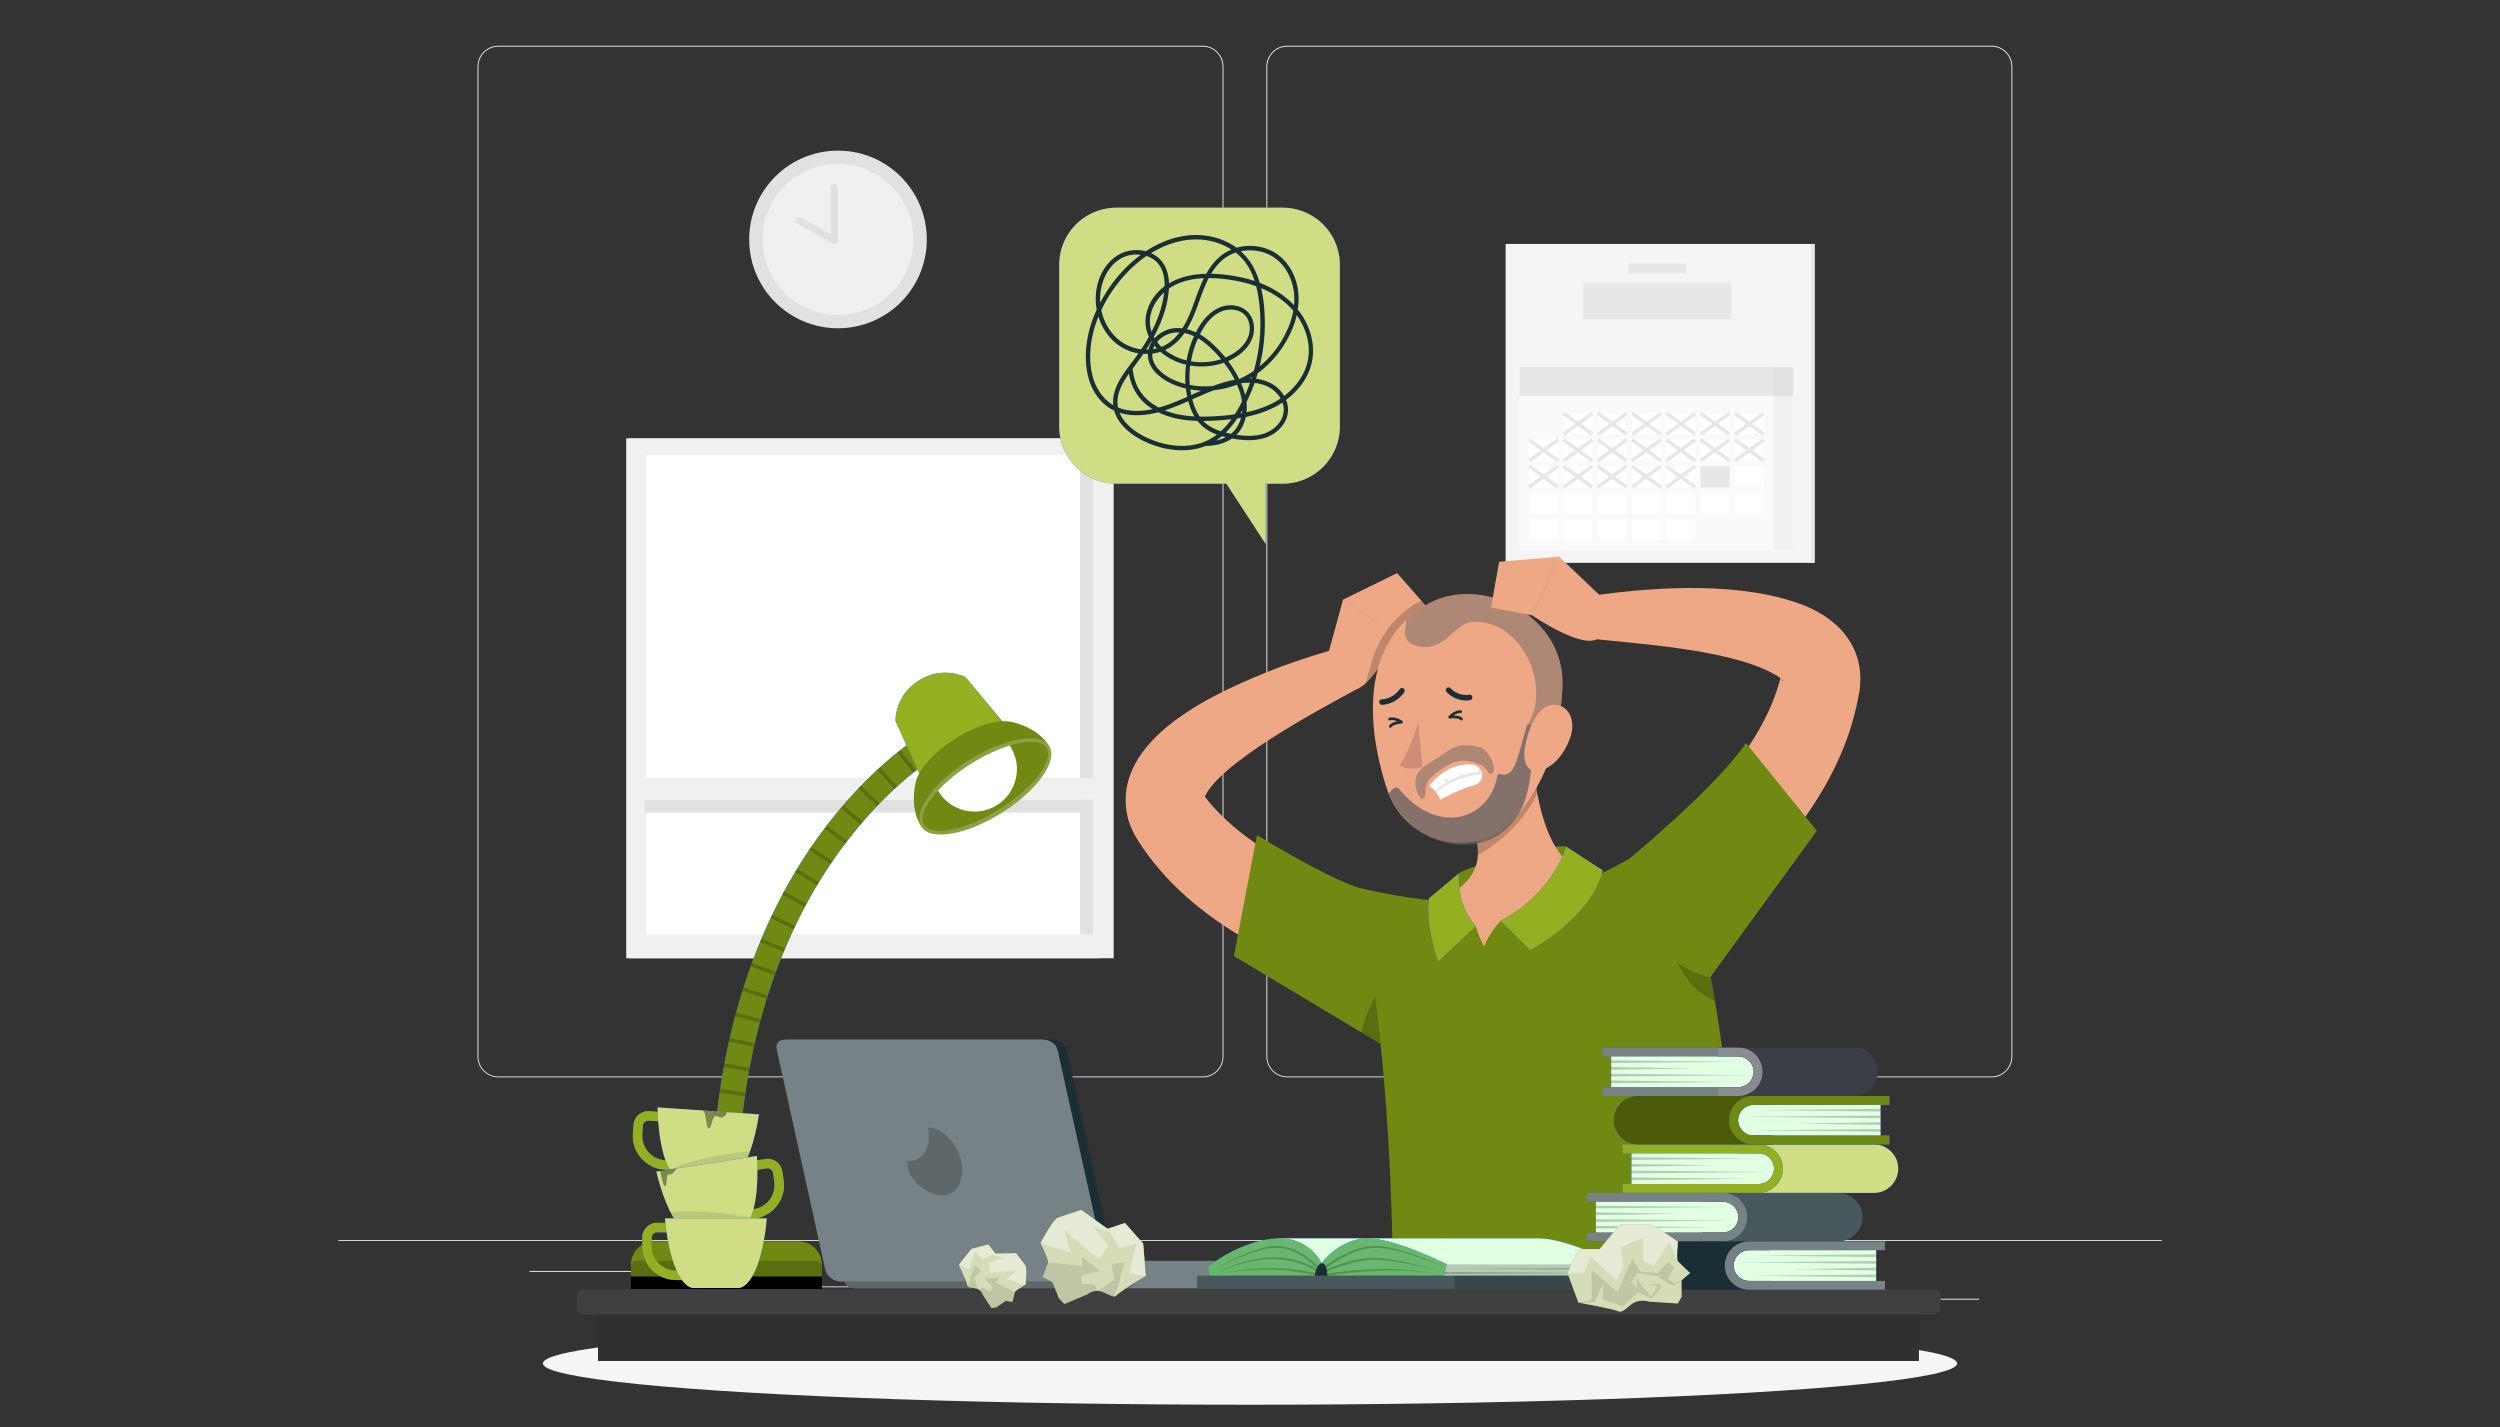 <svg id="Layer_1" data-name="Layer 1" xmlns="http://www.w3.org/2000/svg" viewBox="0 0 384.22 219.33"><rect x="0" y="0" width="384.22" height="219.33" fill="#333333" stroke="none"/><defs><style>.cls-1{fill:#d0dd85}.cls-2{opacity:.44;fill:#606060}.cls-4{fill:#f0f0f0}.cls-5,.cls-6,.cls-7,.cls-8{fill:#fff}.cls-9{fill:#eea886}.cls-11{fill:#f5f5f5}.cls-13{fill:#e1ffe2}.cls-14,.cls-15,.cls-7{opacity:.2}.cls-6{opacity:.7}.cls-15,.cls-17,.cls-6,.cls-8{isolation:isolate}.cls-18{fill:#e1e1e1}.cls-19{fill:#e7e7e7}.cls-20{fill:#94af20}.cls-17,.cls-21,.cls-8{opacity:.4}.cls-22{fill:#007cff}.cls-24{opacity:.1}.cls-27{fill:#6f8912}.cls-29{fill:#ececec}.cls-30{fill:#1a2e35}</style></defs><path class="cls-29" d="M51.98 190.57h280.27v.14H51.98zM285.59 199.6h18.57v.14h-18.57zM232.76 201.12h4.87v.14h-4.87zM274.28 194.39h10.76v.14h-10.76zM81.38 195.33h24.21v.14H81.38zM110.58 195.33h3.55v.14h-3.55zM125.67 197.7h52.51v.14h-52.51zM184.83 165.57H76.59a3.21 3.21 0 0 1-3.2-3.2V10.23c0-1.76 1.44-3.2 3.2-3.2h108.24c1.76 0 3.2 1.44 3.2 3.2v152.15c0 1.76-1.44 3.2-3.2 3.2ZM76.59 7.17a3.06 3.06 0 0 0-3.06 3.06v152.15a3.06 3.06 0 0 0 3.06 3.06h108.24a3.06 3.06 0 0 0 3.06-3.06V10.23a3.06 3.06 0 0 0-3.06-3.06H76.59ZM306.07 165.57H197.83a3.21 3.21 0 0 1-3.2-3.2V10.23c0-1.76 1.44-3.2 3.2-3.2h108.24c1.76 0 3.2 1.44 3.2 3.2v152.15c0 1.76-1.44 3.2-3.2 3.2ZM197.83 7.17a3.06 3.06 0 0 0-3.06 3.06v152.15a3.06 3.06 0 0 0 3.06 3.06h108.24a3.06 3.06 0 0 0 3.06-3.06V10.23a3.06 3.06 0 0 0-3.06-3.06H197.83Z"/><path class="cls-11" d="M231.4 37.49h47.48V86.5H231.4z"/><path class="cls-19" d="M278.34 37.49h.54V86.5h-.54z"/><circle class="cls-18" cx="128.79" cy="36.8" r="13.65"/><circle class="cls-4" cx="128.79" cy="36.8" r="11.6"/><path class="cls-4" d="M128.24 28.84v8.11l-5.37-3.04"/><path class="cls-18" d="M128.24 37.51c-.1 0-.19-.02-.28-.07l-5.38-3.04a.556.556 0 1 1 .55-.97l4.54 2.57v-7.15a.56.56 0 1 1 1.12 0v8.11c0 .2-.11.38-.28.48-.09.05-.18.08-.28.08ZM96.62 67.38h72.23v79.89H96.62z"/><path class="cls-4" d="M96.24 67.38h74.92v79.89H96.24z"/><path class="cls-5" d="M99.29 69.93h68.7v73.67h-68.7z"/><path class="cls-18" d="M166 69.93h1.99v73.67H166z"/><path class="cls-18" transform="rotate(-90 132.665 123.895)" d="M131.67 90.34h1.99v67.1h-1.99z"/><path class="cls-4" d="M98.23 119.57h69.76v3.34H98.23z"/><path style="fill:#fafafa" d="M233.56 56.39h42.04v28.09h-42.04z"/><path class="cls-4" d="M272.53 56.39h3.07v28.09h-3.07z"/><path class="cls-18" d="M233.56 56.39h42.04v4.43h-42.04z"/><path class="cls-19" d="M233.56 56.39h38.97v4.43h-38.97z"/><path class="cls-5" d="M240.29 63.52h4.44v3.22h-4.44zM245.56 63.52H250v3.22h-4.44zM250.82 63.52h4.44v3.22h-4.44zM256.09 63.52h4.44v3.22h-4.44zM261.36 63.52h4.44v3.22h-4.44zM266.62 63.52h4.44v3.22h-4.44zM235.02 67.59h4.44v3.22h-4.44zM240.29 67.59h4.44v3.22h-4.44zM245.56 67.59H250v3.22h-4.44zM250.82 67.59h4.44v3.22h-4.44zM256.09 67.59h4.44v3.22h-4.44zM261.36 67.59h4.44v3.22h-4.44zM266.62 67.59h4.44v3.22h-4.44zM235.02 71.67h4.44v3.22h-4.44zM240.29 71.67h4.44v3.22h-4.44zM245.56 71.67H250v3.22h-4.44zM250.82 71.67h4.44v3.22h-4.44zM256.09 71.67h4.44v3.22h-4.44z"/><path class="cls-19" d="M261.36 71.67h4.44v3.22h-4.44z"/><path class="cls-5" d="M266.62 71.67h4.44v3.22h-4.44zM235.02 75.75h4.44v3.22h-4.44zM240.29 75.75h4.44v3.22h-4.44zM245.56 75.75H250v3.22h-4.44zM250.82 75.75h4.44v3.22h-4.44zM256.09 75.75h4.44v3.22h-4.44zM261.36 75.75h4.44v3.22h-4.44zM266.62 75.75h4.44v3.22h-4.44zM235.02 79.83h4.44v3.22h-4.44zM240.29 79.83h4.44v3.22h-4.44zM245.56 79.83H250v3.22h-4.44zM250.82 79.83h4.44v3.22h-4.44zM256.09 79.83h4.44v3.22h-4.44z"/><path class="cls-19" transform="rotate(-54.03 242.507 65.125)" d="M242.23 62.38h.56v5.48h-.56z"/><path class="cls-19" transform="rotate(-35.94 242.536 65.12)" d="M239.77 64.85h5.48v.56h-5.48z"/><path class="cls-19" transform="rotate(-54.03 247.77 65.127)" d="M247.5 62.38h.56v5.48h-.56z"/><path class="cls-19" transform="rotate(-35.94 247.8 65.123)" d="M245.03 64.85h5.48v.56h-5.48z"/><path class="cls-19" transform="rotate(-54.03 253.032 65.13)" d="M252.76 62.38h.56v5.48h-.56z"/><path class="cls-19" transform="rotate(-35.94 253.063 65.126)" d="M250.3 64.85h5.48v.56h-5.48z"/><path class="cls-19" transform="rotate(-54.03 258.3 65.121)" d="M258.03 62.38h.56v5.48h-.56z"/><path class="cls-19" transform="rotate(-35.94 258.326 65.13)" d="M255.57 64.85h5.48v.56h-5.48z"/><path class="cls-19" transform="rotate(-54.03 263.572 65.128)" d="M263.3 62.38h.56v5.48h-.56z"/><path class="cls-19" transform="rotate(-35.94 263.595 65.118)" d="M260.84 64.85h5.48v.56h-5.48z"/><path class="cls-19" transform="rotate(-54.03 268.835 65.13)" d="M268.56 62.38h.56v5.48h-.56z"/><path class="cls-19" transform="rotate(-35.94 268.858 65.121)" d="M266.1 64.85h5.48v.56h-5.48z"/><path class="cls-19" transform="rotate(-54.03 268.832 69.207)" d="M268.56 66.46h.56v5.48h-.56z"/><path class="cls-19" transform="rotate(-35.94 268.845 69.206)" d="M266.1 68.92h5.48v.56h-5.48z"/><path class="cls-19" transform="rotate(-54.03 263.57 69.205)" d="M263.3 66.46h.56v5.48h-.56z"/><path class="cls-19" transform="rotate(-35.94 263.566 69.197)" d="M260.84 68.92h5.48v.56h-5.48z"/><path class="cls-19" transform="rotate(-54.03 258.307 69.203)" d="M258.03 66.46h.56v5.48h-.56z"/><path class="cls-19" transform="rotate(-35.94 258.298 69.21)" d="M255.57 68.92h5.48v.56h-5.48z"/><path class="cls-19" transform="rotate(-54.03 253.03 69.206)" d="M252.76 66.46h.56v5.48h-.56z"/><path class="cls-19" transform="rotate(-35.94 253.034 69.206)" d="M250.3 68.92h5.48v.56h-5.48z"/><path class="cls-19" transform="rotate(-54.03 247.767 69.204)" d="M247.5 66.46h.56v5.48h-.56z"/><path class="cls-19" transform="rotate(-35.94 247.77 69.203)" d="M245.03 68.92h5.48v.56h-5.48z"/><path class="cls-19" transform="rotate(-54.03 242.504 69.202)" d="M242.23 66.46h.56v5.48h-.56z"/><path class="cls-19" transform="rotate(-35.94 242.507 69.2)" d="M239.77 68.92h5.48v.56h-5.48z"/><path class="cls-19" transform="rotate(-54.03 237.237 69.21)" d="M236.96 66.46h.56v5.48h-.56z"/><path class="cls-19" transform="rotate(-35.94 237.239 69.211)" d="M234.5 68.92h5.48v.56h-5.48z"/><path class="cls-19" transform="rotate(-54.03 237.224 73.28)" d="M236.96 70.54h.56v5.48h-.56z"/><path class="cls-19" transform="rotate(-35.99 237.203 73.288)" d="M234.5 73h5.48v.56h-5.48z"/><path class="cls-19" transform="rotate(-54.03 242.487 73.283)" d="M242.23 70.54h.56v5.48h-.56z"/><path class="cls-19" transform="rotate(-35.99 242.48 73.283)" d="M239.77 73h5.48v.56h-5.48z"/><path class="cls-19" transform="rotate(-54.03 247.76 73.29)" d="M247.5 70.54h.56v5.48h-.56z"/><path class="cls-19" transform="rotate(-35.99 247.736 73.29)" d="M245.03 73h5.48v.56h-5.48z"/><path class="cls-19" transform="rotate(-54.03 253.027 73.282)" d="M252.76 70.54h.56v5.48h-.56z"/><path class="cls-19" transform="rotate(-35.99 253.013 73.284)" d="M250.3 73h5.48v.56h-5.48z"/><path class="cls-19" transform="rotate(-54.03 258.29 73.284)" d="M258.03 70.54h.56v5.48h-.56z"/><path class="cls-19" transform="rotate(-35.99 258.274 73.275)" d="M255.57 73h5.48v.56h-5.48z"/><path class="cls-19" d="M243.31 43.46h22.78v5.63h-22.78zM250.24 40.5h8.9v1.51h-8.9z"/><ellipse id="_Path_" data-name="&amp;lt;Path&amp;gt;" class="cls-11" cx="192.11" cy="209.54" rx="108.68" ry="6.35"/><path class="cls-22" d="M197.13 31.92h-25.55a8.79 8.79 0 0 0-8.79 8.79v24.83a8.79 8.79 0 0 0 8.79 8.79h16.89l6.06 9.28v-9.28h2.61c4.85 0 8.78-3.93 8.78-8.79V40.71a8.79 8.79 0 0 0-8.79-8.79Z"/><path class="cls-1" d="M197.13 31.92h-25.55a8.79 8.79 0 0 0-8.79 8.79v24.83a8.79 8.79 0 0 0 8.79 8.79h16.89l6.06 9.28v-9.28h2.61c4.85 0 8.78-3.93 8.78-8.79V40.71a8.79 8.79 0 0 0-8.79-8.79Z"/><path class="cls-30" d="M181.66 69.2c-1.88 0-3.88-.46-5.81-1.38-2.45-1.17-4.09-2.85-4.61-4.71-.19-.09-.38-.19-.56-.3-1.84-1.1-3.15-3.14-3.59-5.59-.59-3.3.1-6.65 1.46-9.64-.13-.73-.18-1.48-.13-2.23.16-2.65 1.48-5.01 3.45-6.17 1.29-.76 2.85-.92 4.22-.56 1.83-1.2 4.22-2.3 7-2.48 2.55-.16 5.05.55 6.95 1.93 2.26-.63 4.85-.19 6.66 1.31 1.47 1.22 2.48 3.09 2.78 5.15.14.97.13 1.99-.03 3.03 1.91 2.39 2.75 5.38 2.17 8.09-.47 2.21-1.91 4.29-3.97 5.82.23.57.34 1.17.3 1.77-.15 2-1.82 3.46-3.42 4.01-1.8.62-3.71.41-5.19.14-1.44 1.01-3.19 1.14-4 1.14h-.01c-1.12.45-2.37.67-3.68.67Zm-9.6-5.77c.83 2.03 3.05 3.29 4.08 3.78 3.12 1.48 6.41 1.72 8.98.68.01 0 .03-.01.04-.02.23-.09.44-.2.66-.31a8.2 8.2 0 0 0 1.2-.78c-.8-.29-1.58-.7-2.25-1.3-.26-.24-.51-.5-.73-.79-1.64-.05-3.35-.27-4.98-.88-.37-.14-.72-.29-1.05-.45-1.68.44-3.9.73-5.95.07Zm15.73 3.6c-.29.24-.59.47-.89.67.48-.1 1-.26 1.49-.51-.2-.05-.4-.1-.6-.16Zm2.23-.21c1.3.2 2.86.3 4.3-.2 1.39-.48 2.85-1.73 2.97-3.43.03-.44-.04-.89-.19-1.32-.41.27-.84.52-1.28.74-1.41.71-2.9 1.17-4.36 1.47-.26 1.21-.79 2.1-1.43 2.74Zm-1.64-.33c.28.07.55.13.81.18.67-.54 1.24-1.33 1.54-2.46l-.57.09c-.56.84-1.16 1.57-1.78 2.18Zm-3.45-1.79c.09.1.19.19.29.28.7.62 1.55 1.02 2.41 1.3.57-.52 1.11-1.13 1.63-1.85-.83.1-1.63.16-2.37.2-.63.04-1.29.07-1.96.07Zm-.54-.67a33 33 0 0 0 2.47-.07c.89-.05 1.88-.13 2.91-.28.3-.46.59-.96.87-1.5.08-.15.16-.31.24-.47-.11-.81-.37-1.67-.77-2.6-1.14.45-2.33.73-3.53.86-1.07.4-2.12.87-3.16 1.32-.06.03-.12.05-.18.08.27 1.05.65 1.93 1.14 2.65Zm-5.38-.96c.1.04.19.08.29.11 1.39.52 2.85.74 4.28.82-.4-.67-.72-1.45-.95-2.35-1.18.51-2.38 1.02-3.62 1.42Zm11.92-.02c-.1.17-.19.33-.29.49.08-.01.16-.03.24-.04 0-.03 0-.06.01-.09.02-.12.03-.24.04-.36Zm.64-1.22c.06.53.06 1.04 0 1.53 1.32-.29 2.67-.72 3.94-1.36.46-.23.89-.48 1.3-.76a4.635 4.635 0 0 0-1.9-1.79c-.62-.31-1.32-.51-2.1-.59-.36 1.02-.77 2.01-1.25 2.97Zm-19.75.79c1.75.72 3.72.6 5.33.26-2.03-1.26-3.27-3.12-3.64-5.46-1.07 1.52-1.93 3.11-1.74 4.84.01.12.03.25.06.37Zm2.26-6.01c.21 2.7 1.59 4.76 4.01 6.03 1.49-.42 2.95-1.03 4.38-1.65-.09-.42-.16-.85-.21-1.28-.81-.19-1.59-.46-2.33-.81-1.03-.49-3.42-1.87-3.51-4.27v-.24c-.23 0-.47 0-.7-.01-.33.48-.68.97-1.05 1.47l-.21.28c-.12.17-.25.33-.37.5Zm-5.26-7.97c-1.08 2.66-1.58 5.58-1.06 8.45.4 2.23 1.62 4.15 3.27 5.14.02.01.04.02.06.04-.22-2.21 1.07-4.18 2.38-5.94l.45-.6.21-.27c.29-.39.57-.77.83-1.15a7.475 7.475 0 0 1-3.38-1.5c-1.29-1.03-2.25-2.5-2.76-4.14Zm24.21 9.57c.8.1 1.52.32 2.18.64.92.46 1.66 1.17 2.15 2 1.88-1.43 3.19-3.33 3.62-5.35.5-2.33-.15-4.92-1.69-7.06-.25 1.09-.66 2.2-1.23 3.3-1.17 2.27-2.81 4.2-4.77 5.63-.08.29-.17.57-.26.85Zm-10.09 1.64c.04.29.09.58.14.86.02 0 .04-.02.06-.03.49-.22.99-.44 1.49-.65-.57-.02-1.14-.09-1.7-.18Zm7.8-.96c.27.63.48 1.23.62 1.81.28-.62.53-1.24.76-1.88-.44 0-.9.01-1.38.07Zm-7.87.27c1.16.22 2.36.28 3.55.16 1.08-.4 2.19-.75 3.34-.96-.45-.89-1.01-1.78-1.66-2.62-1.65.58-3.45.73-5.18.44-.12.99-.14 1.99-.06 2.98Zm-5.78-4.81v.27c.07 2.08 2.41 3.35 3.13 3.68.63.3 1.29.54 1.98.71-.07-.98-.04-1.98.08-2.96-.7-.17-1.39-.41-2.04-.73-.7-.35-1.34-.77-1.89-1.25-.41.13-.83.22-1.26.28Zm11.66 1.14c.67.89 1.25 1.83 1.7 2.77.79-.36 1.55-.79 2.26-1.29.93-3.35 1.23-6.91.82-10.38-.11-.95-.27-1.81-.47-2.6-1.5-.54-3.18-.92-5.02-1.12-.8-.09-1.55-.13-2.27-.13-.61 1.16-1.07 2.45-1.52 3.71l-.08.22c-.47 1.31-1.01 2.69-1.76 3.93.46.11.92.27 1.38.48.06-.13.13-.25.2-.37.91-1.65 1.96-2.74 3.2-3.34 1.6-.77 3.47-.54 4.56.56 1.02 1.03 1.27 2.78.62 4.27-.67 1.54-2.05 2.5-3.08 3.04-.18.09-.36.18-.54.26Zm3.35 2.67h.25l.06-.2c-.1.06-.21.13-.31.19Zm1.73-13.88c.16.69.28 1.43.38 2.23.38 3.27.16 6.61-.62 9.8 1.57-1.3 2.9-2.95 3.89-4.86.64-1.24 1.07-2.48 1.29-3.68-.38-.44-.79-.86-1.25-1.25-1.05-.9-2.28-1.64-3.68-2.23Zm-10.8 11.25c1.54.26 3.15.15 4.64-.33-.66-.8-1.4-1.56-2.18-2.23-.44-.38-.9-.71-1.37-.98-.51 1.13-.87 2.32-1.08 3.54Zm-3.97-1.73c.44.35.94.66 1.47.93.59.29 1.2.51 1.84.66.22-1.28.6-2.53 1.14-3.71-.49-.23-.99-.39-1.48-.49-.66.95-1.47 1.77-2.49 2.36-.16.09-.31.17-.48.25Zm5.34-2.42c.52.29 1.03.65 1.52 1.07.87.75 1.68 1.59 2.41 2.49.22-.09.45-.2.66-.31.94-.48 2.18-1.35 2.78-2.71.54-1.24.34-2.7-.48-3.53-.99-1-2.66-.98-3.79-.43-1.11.53-2.06 1.53-2.9 3.06-.06.12-.13.24-.19.36Zm-8.25 2.36h.35c.1-.43.27-.83.51-1.19-.02-.03-.04-.07-.06-.1-.25.43-.51.86-.8 1.3Zm-6.89-6.08c.38 1.84 1.34 3.5 2.74 4.61.99.78 2.17 1.26 3.38 1.41.44-.66.84-1.3 1.19-1.94-.21-.45-.36-.92-.44-1.4-.4-2.3.75-4.78 2.86-6.36.03-1.37-.27-2.48-.88-3.31-.46-.63-1.13-1.08-1.9-1.33-.53.36-1.01.73-1.42 1.08-2.1 1.75-4.15 4.31-5.53 7.24Zm8.18 5.48c-.09.17-.16.34-.22.52.19-.03.38-.07.57-.12-.12-.13-.24-.26-.35-.4Zm.4-.58c.2.26.42.51.66.75.24-.1.47-.21.7-.34.82-.47 1.5-1.12 2.07-1.87-.31-.02-.62 0-.92.04-.93.13-1.88.66-2.51 1.43Zm-.51-.79.12.21c.74-.81 1.79-1.36 2.81-1.51.47-.07.96-.07 1.45-.01.79-1.24 1.36-2.67 1.84-4.03l.08-.22c.42-1.17.85-2.36 1.39-3.46-1.83.08-3.39.48-4.7 1.19-.23.12-.45.26-.67.41-.02.31-.05.62-.09.95-.29 2.12-1.02 4.23-2.23 6.46Zm1.6-6.84c-1.45 1.31-2.49 3.28-2.14 5.31.04.25.11.5.19.74 1.03-1.99 1.65-3.88 1.91-5.77.01-.1.02-.19.04-.29Zm14.69-1.45c1.66.64 3.1 1.48 4.32 2.53.33.28.64.58.93.89.08-.77.06-1.53-.05-2.25-.28-1.9-1.21-3.62-2.55-4.73-1.52-1.26-3.64-1.7-5.58-1.3.4.35.76.73 1.08 1.13.8 1.01 1.41 2.25 1.83 3.73Zm-18.95-4.37c-.84 0-1.7.21-2.46.66-1.78 1.05-2.97 3.21-3.12 5.64-.02.37-.02.73 0 1.1 1.4-2.65 3.31-4.96 5.26-6.58.3-.25.63-.51.98-.76-.22-.03-.44-.04-.67-.04Zm2.23-.2c.7.31 1.31.78 1.75 1.38.63.86.97 1.95 1.01 3.26.11-.07.22-.13.34-.19 1.5-.81 3.27-1.23 5.38-1.28.6-1.08 1.35-2.06 2.35-2.84.47-.36.99-.66 1.53-.88-1.72-1.11-3.89-1.68-6.12-1.54-2.43.16-4.55 1.05-6.24 2.09Zm9.25 3.16c.63.01 1.28.06 1.96.13 1.71.19 3.29.52 4.72.99-.39-1.19-.91-2.2-1.57-3.04-.39-.49-.84-.94-1.35-1.34-.64.22-1.24.53-1.78.94-.82.63-1.45 1.42-1.98 2.31Z"/><path class="cls-9" d="M213 152.75c-14.04-3.33-30.12-10.9-38.08-23.54-.67-1.02-1.21-2.15-1.54-3.33-3.12-12.44 14.06-19.77 23.17-23.31 3.28-1.21 6.51-2.27 9.94-3.13l2.33 6.31c-5.61 3.07-22.1 11.72-23.87 17.2.06-.02.09-.33.06-.55 0-.07-.02-.13-.04-.18 0-.02.01-.02 0-.04 6.82 9.04 19.41 13.89 30.01 17.05l.98.27-2.98 13.26Z"/><path class="cls-27" d="m212.77 160.8-3.51-2.11-2.17-1.3-17.45-10.45 3.54-18.59s10.2 6.26 15.43 8.03c0 0 3.2 3 4.25 9.06.16.89.26 1.85.31 2.87l.06 1.66c.18 6.93-.45 10.83-.45 10.83Z"/><path class="cls-14" d="m212.77 160.8-3.51-2.11c.68-3.36 2.46-6.52 3.96-8.72.18 6.93-.45 10.83-.45 10.83Z"/><path class="cls-27" d="M266.64 199c.56-17.61-1.03-33.12-3.07-45.14-.59-3.5-1.22-6.7-1.84-9.58-2.26-10.5-4.45-16.6-4.45-16.6s-15.49 11.23-27.9 11.23c-11.47 0-20.78-2.54-20.78-2.54 4.71 22.51 5.46 49.46 5.51 62.62h52.53Z"/><path class="cls-9" d="m203.68 102.11 2.73-9.96 8.21 5.58s-4.06 8.93-7.05 8.24l-3.89-3.86ZM214.72 88.08l4.7 5.36-4.79 4.29-8.21-5.58 8.3-4.07z"/><path class="cls-14" d="M211.27 100.38c-.61 1.58-.93 3.16-1.43 4.7 2.44-2.17 4.79-7.34 4.79-7.34l4.79-4.29-1.01-1.15c-3.26 1.69-5.73 4.47-7.14 8.08Z"/><path class="cls-27" d="M224.19 134.23c1.3-1.07 14.74-4.7 16.5-4.12s-5.16 13.21-11.89 10.88-6.12-5.52-4.61-6.77Z"/><path class="cls-9" d="M241.86 133.14s-.21 5.49-11.25 8.39c-.47.5-1.81 2.07-2.51 3.93-.62-.96-1.1-2.49-1.29-3.13-10.34 1.65-4.61-4.54-4.61-4.54 3.51-1.79 4.81-4.01 4.93-6.39.07-1.3-.22-2.65-.69-4-.31-.93-.72-1.88-1.17-2.8l1.63-2.2 8.46-8.14c.13 2.37.4 5.03.88 7.61.92 4.87 2.61 9.46 5.61 11.26Z"/><path class="cls-14" d="M236.25 121.88c-1.61 3.79-5.36 7.46-9.11 9.52.07-1.3-.22-2.65-.69-4-.31-.93-.72-1.88-1.17-2.8l1.63-2.2 8.46-8.14c.13 2.37.4 5.03.88 7.61Z"/><path class="cls-22" d="m230.61 141.53 4.58 4.48s9.36-4.87 11.12-12.25l-5.62-3.64s-1.83 7.02-10.07 11.41ZM226.82 142.34l-5.79 5.43s-2.01-5.53-1.41-9.7l4.57-3.83s-.4 4.83 2.63 8.1Z"/><path class="cls-20" d="m230.61 141.53 4.58 4.48s9.36-4.87 11.12-12.25l-5.62-3.64s-1.83 7.02-10.07 11.41ZM226.82 142.34l-5.79 5.43s-2.01-5.53-1.41-9.7l4.57-3.83s-.4 4.83 2.63 8.1Z"/><path class="cls-9" d="M240.13 105.73c-.49 8.91-2.65 14.16-6.68 19.27-6.07 7.68-17.31 5.01-20.23-3.56-2.62-7.71-5.13-22.31 6.28-28.65 8.18-4.55 21.24 1.8 20.62 12.94Z"/><path d="M213.38 121.86c3.14 8.23 15.16 11.41 20.07 3.13 2.01-3.39 2.01-8.45 2.42-13.48.06-.71-.62-.19-1.21 0-.91 3.04-1.46 5.63-2.13 6.62-1.24 1.83-2.25.25-2.39 1.04-1.21 6.76-9.05 9.42-15.04 2.16-.79-.95-1.54.74-1.73.54Z" style="opacity:.75;fill:#606060"/><path class="cls-2" d="M219.51 92.79c-1.36.75-2.51 1.62-3.5 2.59.66 0-1.41 2.88 1.59 3.85 4.6 1.26 5.78-3.65 8.91-3.65 7.73-.21 12 10.44 8.15 15.94 1.81-.91 3.16-1.51 5.2-2.55.12-1.02.21-2.1.27-3.24.61-11.14-12.44-17.49-20.62-12.94Z"/><path class="cls-9" d="M241.3 113.45c-.86 2.28-2.08 3.78-3.71 4.67-2.44 1.35-3.73-.56-3.21-3.34.46-2.5 1.71-6.27 4.24-6.46 2.49-.19 3.66 2.52 2.68 5.13Z"/><path d="M217.97 111.01s-1.25 4.36-2.86 6.6c1.38 1.03 3.49.21 3.49.21l-.63-6.81Z" style="fill:#ce8d74"/><path class="cls-30" d="M222.51 105.65c-.07.02-.13.05-.18.11-.17.16-.17.43 0 .6 1.62 1.66 3.55 1.26 3.63 1.24.22-.03.37-.28.32-.51a.425.425 0 0 0-.51-.32c-.08.02-1.57.3-2.84-1a.434.434 0 0 0-.42-.11ZM215.48 105.73a.44.44 0 0 0-.36.18c-1.12 1.57-2.7 1.56-2.72 1.56-.23 0-.43.18-.43.42 0 .23.18.43.41.43.08 0 2.05.01 3.43-1.92.14-.19.09-.46-.1-.59a.407.407 0 0 0-.24-.08ZM224.61 110.72c-.06 0-.11-.02-.16-.07-.26-.29-1.14-.29-1.63-.22-.09.02-.17-.03-.21-.11a.213.213 0 0 1 .03-.24c.86-.96 1.82-.92 1.86-.92.12 0 .2.11.2.22 0 .12-.12.21-.22.2-.03 0-.53-.02-1.09.39.47 0 1.08.07 1.38.4.08.09.07.22-.01.3-.04.04-.09.05-.14.05ZM213.69 111.85s-.07 0-.11-.03a.223.223 0 0 1-.08-.29c.23-.39.81-.58 1.27-.67-.64-.28-1.13-.16-1.15-.15a.216.216 0 0 1-.26-.15c-.03-.11.04-.23.15-.26.04 0 .97-.25 2.01.51.07.05.1.14.08.23-.02.08-.1.15-.19.15-.49.04-1.35.22-1.55.55a.2.2 0 0 1-.18.1Z"/><path class="cls-5" d="M227.8 119.27c-.05.62-.49 1.22-1.39 1.46-2.15.57-5.04 2.18-5.04 2.18s-.02-.03-.04-.08v-.02c-.19-.32-.8-1.38-1.4-1.82a.88.88 0 0 0-.3-.16s0-.01.02-.03c.26-.36 2.63-3.5 6.42-3.32.44.02.81.16 1.1.39.45.34.68.87.64 1.4Z"/><path class="cls-14" d="m219.64 120.81.28.2a.88.88 0 0 0-.3-.16s0-.01.02-.03Z"/><path class="cls-24" d="M227.56 118.99c-.61.07-1.57.22-2.68.57l.07.45-.27-.39c-.67.22-1.39.52-2.11.91l.16.38-.3-.29c-.54.31-1.08.67-1.59 1.1l.48 1.09c-.18-.32-.8-1.38-1.4-1.82l.75.52s.46-.55 1.45-1.18-.26-.63-.26-.63l.5.48c.55-.33 1.25-.66 2.1-.95l-.21-.55.58.43c.72-.21 1.55-.39 2.48-.49l-.13-.76c.45.34.68.87.64 1.4l-.24-.28Z"/><path class="cls-9" d="m247.1 92.67-7.48-7.12-4.15 9.02s8.09 5.56 10.29 3.42l1.34-5.32ZM230.4 86.34l-1.25 7.02 6.31 1.2 4.15-9.02-9.21.8z"/><path class="cls-14" d="M263.57 153.87c-6.17-2.68-6.91-9.99-6.91-9.99 1.75-.33 3.48-.13 5.07.41.62 2.88 1.25 6.08 1.84 9.58Z"/><path class="cls-9" d="M251.99 132.08c8.7-7.03 18.99-16.96 21.7-28.09.04.19.2.68.33.7.07 0-.05-.19-.32-.43-6.08-4.26-20.55-5.18-28.38-6.02l-.34-6.72c9.86-1.4 22.84-2.15 32.29 1.52 6.02 2.42 9.82 7.36 8.31 14.22-2.62 13.91-12.72 25.48-23.34 34.12l-1.1.84-.57.42-.64.47-7.94-11.03Z"/><path class="cls-27" d="M250.35 132.03s13.28-10.93 18-17.84l10.88 13.5-16.43 22.56s-6.04-1.37-9.48-6.79c-3.43-5.42-2.97-11.43-2.97-11.43Z"/><path class="cls-22" d="M109.63 191.53c-1.57-29.87 7.12-49.57 14.68-60.82 8.26-12.3 16.86-17.43 17.23-17.64l1.98 3.39-.99-1.69.99 1.69c-.08.05-8.32 5-16.08 16.63-7.17 10.74-15.4 29.57-13.89 58.24l-3.92.21Z"/><path class="cls-27" d="M109.63 191.53c-1.57-29.87 7.12-49.57 14.68-60.82 8.26-12.3 16.86-17.43 17.23-17.64l1.98 3.39-.99-1.69.99 1.69c-.08.05-8.32 5-16.08 16.63-7.17 10.74-15.4 29.57-13.89 58.24l-3.92.21Z"/><g class="cls-14"><path d="m143.34 116.56-2.1-3.32.3-.18 1.97 3.39-.98-1.7.99 1.7s-.07.04-.18.11ZM109.49 187.81v-.57l3.91-.08v.55l-3.91.1Zm-.04-3.98v-.57l3.93.03v.55l-3.93-.02Zm4-3.85-3.92-.14.02-.57 3.92.16-.02.55Zm.2-3.85-3.91-.27.04-.57 3.91.29-.04.55Zm.34-3.84-3.9-.41.06-.57 3.9.43-.06.54Zm.47-3.82-3.89-.55.08-.57 3.88.57-.08.54Zm.61-3.8-3.86-.7.1-.56 3.86.72-.1.54Zm.76-3.77-3.83-.85.13-.56 3.83.87-.12.53Zm.91-3.73-3.79-1 .15-.56 3.79 1.03-.14.53Zm1.07-3.69-3.75-1.17.17-.55 3.74 1.19-.17.52Zm1.22-3.63-3.69-1.34.2-.54 3.68 1.36-.19.52Zm1.39-3.57-3.62-1.5.22-.53 3.61 1.53-.21.5Zm1.55-3.5-3.55-1.67.25-.52 3.54 1.7-.23.49Zm1.72-3.42-3.46-1.85.27-.51 3.45 1.88-.26.48Zm1.89-3.33-3.36-2.02.3-.49 3.35 2.05-.28.47Zm2.05-3.22-3.25-2.2.32-.47 3.24 2.21-.31.46Zm2.22-3.11-3.13-2.37.35-.45 3.11 2.39-.33.44Zm2.39-2.98-2.99-2.53.38-.44 2.97 2.56-.35.41Zm2.55-2.84-2.84-2.7c.13-.14.27-.28.4-.42l2.82 2.73-.37.39Zm2.7-2.67-2.66-2.88.43-.39 2.64 2.91-.4.37Zm2.87-2.47-2.45-3.06c.16-.13.31-.25.46-.36l2.42 3.09-.42.33ZM109.63 191.52l-.01-.29 3.92-.18.01.25-3.92.22z"/></g><path class="cls-22" d="M148.37 104.06s-3.43-1.82-7.16.53c-3.74 2.35-3.58 6.22-3.58 6.22l4.21 9.25 6.52-4.1 6.52-4.1-6.51-7.81Z"/><path class="cls-20" d="M148.37 104.06s-3.43-1.82-7.16.53c-3.74 2.35-3.58 6.22-3.58 6.22l4.21 9.25 6.52-4.1 6.52-4.1-6.51-7.81Z"/><path class="cls-27" d="M161.27 114.68c-1.71-2.73-4.99-3.57-5.91-3.75h-.04c-.13-.03-.21-.04-.21-.04h-.02c-1.96-.29-5.14.66-8.28 2.64-3.14 1.98-5.37 4.43-5.96 6.32h-.01s-.02.09-.06.21c0 .01 0 .03-.01.04-.23.9-.89 4.22.82 6.95 1.4 2.23 6.94 1.27 12.37-2.14 5.43-3.41 8.7-7.99 7.29-10.22Z"/><path class="cls-7" d="M141.6 127.04c1.4 2.23 6.94 1.27 12.37-2.14 5.43-3.41 8.7-7.99 7.3-10.22-1.4-2.23-6.94-1.27-12.37 2.14-5.43 3.41-8.7 7.99-7.29 10.22Z"/><path class="cls-27" d="M160.82 114.95c1.21 1.93-2.01 6.13-7.2 9.39-5.19 3.26-10.37 4.35-11.58 2.42-.73-1.16.16-3.14 2.11-5.25 1.28-1.39 3.03-2.83 5.09-4.13 2.06-1.29 4.12-2.24 5.93-2.8 2.75-.85 4.92-.78 5.65.37Z"/><path class="cls-5" d="M155.29 114.75c1.92 3.05.99 7.07-2.05 8.98-3.05 1.92-7.07 1-8.98-2.05-.04-.06-.07-.12-.11-.18 1.28-1.39 3.03-2.83 5.09-4.13 2.06-1.29 4.12-2.24 5.93-2.8.04.05.08.12.12.17Z"/><path class="cls-27" d="M126.31 198.11v-3.74c0-1.98-1.61-3.59-3.59-3.59h-22.16c-1.98 0-3.59 1.61-3.59 3.59v3.74h29.34Z"/><path d="M96.97 196.18h29.34v1.93H96.97z"/><path class="cls-15" d="M96.97 194.73v3.38h29.34v-3.38a.96.96 0 0 0-.96-.96H97.92a.96.96 0 0 0-.96.96Z"/><path class="cls-22" d="M97.26 174.24c-.19 2.85 1.97 5.32 4.82 5.53l.75.04h.16l.37.03.02-.29.08-1.15-1.19-.08h-.09c-2.05-.16-3.6-1.94-3.46-3.98l.09-1.36c.03-.44.43-.78.87-.75l1.48.1 1.8.12.1-1.46-1.98-.13-1.3-.09c-1.26-.08-2.34.86-2.42 2.12l-.1 1.35Z"/><path class="cls-20" d="M97.26 174.24c-.19 2.85 1.97 5.32 4.82 5.53l.75.04h.16l.37.03.02-.29.08-1.15-1.19-.08h-.09c-2.05-.16-3.6-1.94-3.46-3.98l.09-1.36c.03-.44.43-.78.87-.75l1.48.1 1.8.12.1-1.46-1.98-.13-1.3-.09c-1.26-.08-2.34.86-2.42 2.12l-.1 1.35Z"/><path class="cls-22" d="M101.07 170.19v.13c0 .18.01.36.02.54.01.5.03 1 .08 1.47.17 2.41.56 4.46 1.11 5.99.21.55.44 1.03.68 1.43l.03.07c.4.65.86 1.08 1.36 1.26h.01c.13.06.27.08.41.09l6.7.46c.91.07 1.82-.7 2.62-2.09.43-.72.83-1.61 1.2-2.65.54-1.55 1-3.41 1.33-5.5l.02-.12-15.59-1.08Z"/><path class="cls-1" d="M101.07 170.19v.13c0 .18.01.36.02.54.01.5.03 1 .08 1.47.17 2.41.56 4.46 1.11 5.99.21.55.44 1.03.68 1.43l.03.07c.4.65.86 1.08 1.36 1.26h.01c.13.06.27.08.41.09l6.7.46c.91.07 1.82-.7 2.62-2.09.43-.72.83-1.61 1.2-2.65.54-1.55 1-3.41 1.33-5.5l.02-.12-15.59-1.08Z"/><path class="cls-24" d="M102.84 179.81h.16c.4.66.86 1.09 1.36 1.27h.01c2.71-.27 6.74-.96 9.74-1.54.43-.72.83-1.61 1.2-2.65-2.26.25-8.24 1.03-11.92 2.66-.15.07-.29.12-.43.2-.04.01-.08.03-.12.06Z"/><path class="cls-22" d="m116.11 187.27-1.27.2-.22-1.44 1.27-.2a3.719 3.719 0 0 0 3.1-4.25l-.21-1.34a.82.82 0 0 0-.93-.68l-3.25.51-.22-1.44 3.25-.51c1.24-.19 2.4.66 2.59 1.89l.21 1.34c.44 2.82-1.5 5.48-4.32 5.92Z"/><path class="cls-20" d="M118.99 181.58a3.733 3.733 0 0 1-3.11 4.25h-.1l-1.17.2.15.96.08.47.36-.06.91-.13s.07-.01.1-.02c2.77-.49 4.66-3.12 4.23-5.9l-.21-1.33c-.19-1.24-1.36-2.1-2.59-1.89l-1.29.2-1.96.3.22 1.43 1.78-.28 1.47-.22c.44-.07.86.24.93.68l.2 1.33Z"/><path class="cls-22" d="m113.55 188.9-6.64 1.04c-2.05.32-4.51-3.67-6.02-9.76l-.03-.12 15.44-2.41v.13c.43 6.25-.7 10.81-2.75 11.13Z"/><path class="cls-1" d="m100.86 180.06.03.11c.59 2.41 1.33 4.48 2.14 6.1 1.24 2.47 2.63 3.86 3.87 3.67l6.65-1.04c.65-.1 1.21-.62 1.65-1.49.06-.1.1-.2.15-.31.17-.37.31-.78.44-1.26.43-1.56.64-3.63.61-6.05 0-.47-.02-.95-.04-1.46l-.03-.55v-.12l-15.45 2.41Z"/><path class="cls-24" d="M103.04 186.27c1.24 2.47 2.63 3.86 3.87 3.67l6.65-1.04c.65-.1 1.21-.62 1.65-1.49l.91-.13s.07-.01.1-.02c-.27-.06-.55-.1-.86-.16-.19-.03-.38-.07-.58-.1-3.17-.52-7.88-1.09-11.73-.72Z"/><path class="cls-22" d="M103.88 196.73h1.28v-1.46h-1.28c-2.05 0-3.72-1.67-3.72-3.72v-1.35c0-.45.37-.81.81-.81h3.29v-1.46h-3.29c-1.25 0-2.27 1.02-2.27 2.27v1.35c0 2.86 2.32 5.18 5.18 5.18Z"/><path class="cls-20" d="M103.88 196.73h1.28v-1.46h-1.28c-2.05 0-3.72-1.67-3.72-3.72v-1.35c0-.45.37-.81.81-.81h3.29v-1.46h-3.29c-1.25 0-2.27 1.02-2.27 2.27v1.35c0 2.86 2.32 5.18 5.18 5.18Z"/><path class="cls-22" d="M106.67 197.95h6.72c2.07 0 3.89-4.32 4.44-10.57v-.13h-15.62v.13c.56 6.24 2.38 10.57 4.45 10.57Z"/><path class="cls-1" d="M106.67 197.95h6.72c2.07 0 3.89-4.32 4.44-10.57v-.13h-15.62v.13c.56 6.24 2.38 10.57 4.45 10.57Z"/><path class="cls-21" d="M107.92 170.67c.67.05.5 2.33.94 2.72.45.39.61-2.05 1.17-1.88.56.17 1.18.64 1.73-.57l-3.84-.26ZM101.49 179.93s.33 2.33.72 2.36c.39.03.08-1.97.62-1.8.54.17 1.19-.91 1.19-.91l-2.53.35Z"/><path class="cls-30" d="M129.83 193.77v3.12c0 .8.94 1.13 1.74 1.13H194c.8 0 1.77-.33 1.77-1.13v-3.12h-65.93Z"/><path class="cls-8" d="M129.83 193.77v3.12c0 .8.94 1.13 1.74 1.13H194c.8 0 1.77-.33 1.77-1.13v-3.12h-65.93Z"/><path class="cls-15" d="M129.83 193.77v3.12c0 .8.94 1.13 1.74 1.13h41.17c.8 0 1.75-.33 1.75-1.13v-3.12h-44.66Z"/><path class="cls-30" d="m119.38 161.34 7.43 33.71c.24 1.11 1.32 1.92 2.41 1.92h40.6c1.08 0 1.78-1.01 1.52-2.12l-7.42-33.45c-.25-1.1-1.32-1.65-2.41-1.65h-40.6c-1.09 0-1.78.49-1.53 1.59Z"/><path class="cls-8" d="m119.38 161.34 7.43 33.71c.24 1.11 1.32 1.92 2.41 1.92h39.22c1.09 0 1.78-1.01 1.53-2.12l-7.43-33.45c-.24-1.1-1.32-1.65-2.41-1.65h-39.22c-1.09 0-1.78.49-1.53 1.59Z"/><path class="cls-15" d="M139.4 178.47c0 2.9 3.09 5.24 5.36 5.24s3.61-2.34 2.97-5.23c-.65-2.83-2.9-5.14-5.12-5.22.65 2.89-.74 5.22-3 5.22-.05 0-.21 0-.21-.01Z"/><path class="cls-30" d="M91.92 199.1h202.97v10.06H91.92z"/><path style="fill:#303030" d="M91.92 199.1h202.97v10.06H91.92z"/><rect class="cls-30" x="88.6" y="198.14" width="209.63" height="3.89" rx="1.13" ry="1.13"/><rect x="88.6" y="198.14" width="209.63" height="3.89" rx="1.13" ry="1.13" style="fill:#404040"/><path class="cls-22" transform="rotate(180 264.09 179.615)" d="M250.75 176.47h26.68v6.29h-26.68z"/><path class="cls-13" transform="rotate(180 264.09 179.615)" d="M250.75 176.47h26.68v6.29h-26.68z"/><path class="cls-22" d="M267.11 175.89h20.9c2.05 0 3.72 1.67 3.72 3.72s-1.67 3.72-3.72 3.72h-20.9v-1.36h3.17c1.3 0 2.36-1.06 2.36-2.36s-1.06-2.36-2.36-2.36h-3.17v-1.36Z"/><path class="cls-1" d="M267.11 175.89h20.9c2.05 0 3.72 1.67 3.72 3.72s-1.67 3.72-3.72 3.72h-20.9v-1.36h3.17c1.3 0 2.36-1.06 2.36-2.36s-1.06-2.36-2.36-2.36h-3.17v-1.36Z"/><path class="cls-22" d="M249.39 175.89h20.9c2.05 0 3.72 1.67 3.72 3.72s-1.67 3.72-3.72 3.72h-20.9v-1.36h20.9c1.3 0 2.36-1.06 2.36-2.36s-1.06-2.36-2.36-2.36h-20.9v-1.36Z"/><path class="cls-20" d="M249.39 175.89h20.9c2.05 0 3.72 1.67 3.72 3.72s-1.67 3.72-3.72 3.72h-20.9v-1.36h20.9c1.3 0 2.36-1.06 2.36-2.36s-1.06-2.36-2.36-2.36h-20.9v-1.36Z"/><path class="cls-22" d="M262.33 169.02h26.68v6.29h-26.68z"/><path class="cls-13" d="M262.33 169.02h26.68v6.29h-26.68z"/><path class="cls-22" d="M272.65 168.44h-20.9c-2.05 0-3.72 1.67-3.72 3.72s1.67 3.72 3.72 3.72h20.9v-1.36h-3.17c-1.3 0-2.36-1.06-2.36-2.36s1.06-2.36 2.36-2.36h3.17v-1.36Z"/><path d="M272.65 168.44h-20.9c-2.05 0-3.72 1.67-3.72 3.72s1.67 3.72 3.72 3.72h20.9v-1.36h-3.17c-1.3 0-2.36-1.06-2.36-2.36s1.06-2.36 2.36-2.36h3.17v-1.36Z" style="fill:#4b5b07"/><path class="cls-22" d="M290.37 168.44h-20.9c-2.05 0-3.72 1.67-3.72 3.72s1.67 3.72 3.72 3.72h20.9v-1.36h-20.9c-1.3 0-2.36-1.06-2.36-2.36s1.06-2.36 2.36-2.36h20.9v-1.36Z"/><path class="cls-27" d="M290.37 168.44h-20.9c-2.05 0-3.72 1.67-3.72 3.72s1.67 3.72 3.72 3.72h20.9v-1.36h-20.9c-1.3 0-2.36-1.06-2.36-2.36s1.06-2.36 2.36-2.36h20.9v-1.36Z"/><path class="cls-22" transform="rotate(180 258.61 187.06)" d="M245.27 183.91h26.68v6.29h-26.68z"/><path class="cls-13" transform="rotate(180 258.61 187.06)" d="M245.27 183.91h26.68v6.29h-26.68z"/><path class="cls-30" d="M261.63 183.34h20.9c2.05 0 3.72 1.67 3.72 3.72s-1.67 3.72-3.72 3.72h-20.9v-1.36h3.17c1.3 0 2.36-1.06 2.36-2.36s-1.06-2.36-2.36-2.36h-3.17v-1.36Z"/><g class="cls-14"><path class="cls-5" d="M261.63 183.34h20.9c2.05 0 3.72 1.67 3.72 3.72s-1.67 3.72-3.72 3.72h-20.9v-1.36h3.17c1.3 0 2.36-1.06 2.36-2.36s-1.06-2.36-2.36-2.36h-3.17v-1.36Z"/></g><path class="cls-30" d="M243.91 183.34h20.9c2.05 0 3.72 1.67 3.72 3.72s-1.67 3.72-3.72 3.72h-20.9v-1.36h20.9c1.3 0 2.36-1.06 2.36-2.36s-1.06-2.36-2.36-2.36h-20.9v-1.36Z"/><g class="cls-17"><path class="cls-5" d="M243.91 183.34h20.9c2.05 0 3.72 1.67 3.72 3.72s-1.67 3.72-3.72 3.72h-20.9v-1.36h20.9c1.3 0 2.36-1.06 2.36-2.36s-1.06-2.36-2.36-2.36h-20.9v-1.36Z"/></g><path class="cls-22" d="M261.66 191.36h26.68v6.29h-26.68z"/><path class="cls-13" d="M261.66 191.36h26.68v6.29h-26.68z"/><path class="cls-30" d="M289.7 190.78h-20.9c-2.05 0-3.72 1.67-3.72 3.72s1.67 3.72 3.72 3.72h20.9v-1.36h-20.9c-1.3 0-2.36-1.06-2.36-2.36s1.06-2.36 2.36-2.36h20.9v-1.36Z"/><path class="cls-30" d="M271.98 190.78h-20.9c-2.05 0-3.72 1.67-3.72 3.72s1.67 3.72 3.72 3.72h20.9v-1.36h-3.17c-1.3 0-2.36-1.06-2.36-2.36s1.06-2.36 2.36-2.36h3.17v-1.36Z"/><g class="cls-17"><path class="cls-5" d="M289.7 190.78h-20.9c-2.05 0-3.72 1.67-3.72 3.72s1.67 3.72 3.72 3.72h20.9v-1.36h-20.9c-1.3 0-2.36-1.06-2.36-2.36s1.06-2.36 2.36-2.36h20.9v-1.36Z"/></g><path class="cls-22" transform="rotate(180 260.96 164.72)" d="M247.62 161.58h26.68v6.29h-26.68z"/><path class="cls-13" transform="rotate(180 260.96 164.72)" d="M247.62 161.58h26.68v6.29h-26.68z"/><path class="cls-30" d="M246.26 168.44h20.9c2.05 0 3.72-1.67 3.72-3.72s-1.67-3.72-3.72-3.72h-20.9v1.36h20.9c1.3 0 2.36 1.06 2.36 2.36s-1.06 2.36-2.36 2.36h-20.9v1.36Z"/><path d="M263.98 168.44h20.9c2.05 0 3.72-1.67 3.72-3.72s-1.67-3.72-3.72-3.72h-20.9v1.36h3.17c1.3 0 2.36 1.06 2.36 2.36s-1.06 2.36-2.36 2.36h-3.17v1.36Z" style="fill:#3a3f47"/><g class="cls-17"><path class="cls-5" d="M246.26 168.44h20.9c2.05 0 3.72-1.67 3.72-3.72s-1.67-3.72-3.72-3.72h-20.9v1.36h20.9c1.3 0 2.36 1.06 2.36 2.36s-1.06 2.36-2.36 2.36h-20.9v1.36Z"/></g><g class="cls-14"><path d="m245.27 185.3 19.36.21-19.36.21v-.42zM245.27 186.33l12.88.21-12.88.21v-.42zM245.27 187.37l21.17.21-21.17.21v-.42zM245.27 188.4l18.27.21-18.27.21v-.42z"/></g><g class="cls-14"><path d="m250.75 177.85 19.36.21-19.36.21v-.42zM250.75 178.89l12.88.21-12.88.21v-.42zM250.75 179.92l21.17.21-21.17.21v-.42zM250.75 180.95l18.27.21-18.27.21v-.42z"/></g><g class="cls-14"><path d="m247.56 162.96 19.37.21-19.37.21v-.42zM247.56 163.99l12.88.21-12.88.21v-.42zM247.56 165.03l21.17.21-21.17.21v-.42zM247.56 166.06l18.27.21-18.27.21v-.42z"/></g><g class="cls-14"><path d="m288.29 196.29-19.37-.21 19.37-.21v.42zM288.29 195.26l-12.88-.21 12.88-.21v.42zM288.29 194.22l-21.18-.21 21.18-.21v.42zM288.29 193.19l-18.28-.21 18.28-.21v.42z"/></g><g class="cls-14"><path d="m289.01 173.93-19.36-.21 19.36-.21v.42zM289.01 172.89l-12.88-.21 12.88-.21v.42zM289.01 171.86l-21.17-.21 21.17-.21v.42zM289.01 170.83l-18.27-.21 18.27-.21v.42z"/></g><path class="cls-22" d="M248.75 194.32s-7.73-3.88-12-3.99-.03 0-.03 0H196.5l2.47 7.71 17.25-.6 31.81-.47.7-2.65Z"/><path class="cls-13" d="M248.75 194.32s-7.73-3.88-12-3.99-.03 0-.03 0H196.5l2.47 7.71 17.25-.6 31.81-.47.7-2.65Z"/><path class="cls-22" d="M185.66 194.7s4.53-3.78 10.03-4.33 7.42 3.77 7.42 3.77 2.61-3.59 6.73-3.82c4.12-.23 12.52 3.99 12.52 3.99l-.7 2.65-35.57.52-.41-2.79Z"/><path d="M185.66 194.7s4.53-3.78 10.03-4.33 7.42 3.77 7.42 3.77 2.61-3.59 6.73-3.82c4.12-.23 12.52 3.99 12.52 3.99l-.7 2.65-35.57.52-.41-2.79Z" style="fill:#68b76c"/><path class="cls-14" d="m248.76 194.32-.14.52-.09.33-.48 1.8h-26.4l.3-1.15.1-.35.31-1.15h26.4zM221.65 194.63c-1.53-.68-3.1-1.26-4.69-1.76-1.59-.51-3.21-.92-4.86-1.06-1.65-.13-3.28.3-4.79.99-1.5.69-2.92 1.6-4.19 2.64l-.13.11-.11-.13c-1-1.14-2.22-2.13-3.57-2.82-.68-.34-1.4-.6-2.14-.74-.75-.13-1.51-.1-2.26.02-1.51.26-2.97.79-4.39 1.39-1.42.6-2.82 1.28-4.17 2.03 1.32-.8 2.69-1.53 4.1-2.18 1.41-.64 2.87-1.2 4.41-1.5.77-.14 1.57-.2 2.36-.06.78.14 1.53.4 2.23.75 1.41.71 2.64 1.7 3.69 2.88l-.24-.02c1.3-1.09 2.74-1.98 4.28-2.68 1.53-.69 3.23-1.14 4.94-.97 1.68.18 3.31.63 4.9 1.17 1.58.56 3.13 1.2 4.63 1.93Z"/><path d="M186.63 195.64c1.3-.6 2.64-1.11 4.02-1.54 1.37-.41 2.79-.73 4.23-.84 1.44-.13 2.91.05 4.3.43 1.4.39 2.73.97 3.94 1.81l-.18-.02a28.4 28.4 0 0 1 4.39-1.59c1.5-.4 3.07-.67 4.63-.54 1.56.12 3.08.41 4.59.75 1.51.35 3 .75 4.48 1.2-1.5-.4-3-.74-4.52-1.03-1.51-.3-3.04-.56-4.57-.64-1.53-.09-3.05.17-4.53.58-1.48.41-2.93.96-4.32 1.59l-.09.04-.09-.06c-1.14-.8-2.46-1.4-3.82-1.78-1.36-.38-2.79-.56-4.2-.47-1.42.08-2.82.36-4.2.74-1.38.37-2.74.83-4.06 1.38Z" class="cls-14"/><path d="M188.41 195.64c2.39-.56 4.86-.79 7.33-.75 1.23.01 2.46.1 3.69.28 1.23.15 2.43.42 3.63.72h-.07c1.38-.25 2.76-.41 4.14-.55 1.38-.14 2.77-.24 4.16-.29 1.39-.04 2.78-.03 4.17.05 1.39.1 2.77.27 4.13.54-2.75-.43-5.53-.44-8.29-.31-2.77.14-5.53.44-8.26.89h-.08c-1.18-.3-2.37-.58-3.58-.74-1.21-.18-2.43-.28-3.65-.33a34.57 34.57 0 0 0-3.67.05c-1.22.07-2.44.2-3.65.44ZM248.62 194.84l-.09.33-25.3-.16 25.39-.17zM246.17 195.65l-24.22.17.1-.35 24.12.18z" class="cls-14"/><path class="cls-30" d="M202.01 196.49s.14-2.15 1.1-2.34.9 2.34.9 2.34h-2Z"/><path class="cls-30" d="M184 196.05h65.94v2.08H184z"/><path class="cls-7" d="M184 196.05h65.94v2.08H184z"/><path class="cls-14" d="M223.57 196.05h26.37v2.08h-26.37z"/><path class="cls-27" d="m242.58 200.2-1.68-4.55 1.68-3.67h3.26l3.16-3.8h4.39c.83 0 4.48 2.68 4.48 2.68s-.29 2.66 0 2.97c.29.32 1.87 1.82 1.87 1.82l-1.31 1.11v2.55l-.55 1.02-4.48-.28s-.73-.32-1.87 0c-1.14.32-1.99 1.86-2.8 1.48-.81-.38-6.13-1.33-6.13-1.33Z"/><path class="cls-6" d="m259.74 195.66-1.31 1.11v2.54l-.56 1.02-4.48-.29s-.73-.32-1.88 0c-1.14.32-1.99 1.87-2.8 1.49-.81-.38-6.13-1.34-6.13-1.34l-1.68-4.54 1.68-3.67h3.25l3.16-3.8h4.4c.83 0 4.48 2.67 4.48 2.67s-.23 2.19-.06 2.83c.02.07.04.12.06.15.29.32 1.87 1.82 1.87 1.82Z"/><path class="cls-8" d="m257.81 193.69-1.27-2.83-2.36 3.66-1.68-.76v-3.45l-3.45 1.33.49 2.88-1.04 2.25-4.09-3.68-.99 2.64-2.51-.08 1.68-3.67h3.25l3.16-3.8h4.4c.83 0 4.48 2.67 4.48 2.67s-.23 2.19-.06 2.83Z"/><path class="cls-24" d="m242.59 200.2 2.04-.49v-4.51l3.98 3.37 2.24-5.18 1.22 2.02 2.66.25 1.68-1.73.89.88-.95 1.72.95.68 1.15-.44-1.32.89-1.12-.65-1.28-.89-3.03-.46-1.04 1.42.94.92-.1-1.47 2.27 2.72.95-1.59-1.51-.29 1.84-.04.23.51-1.35 1.7s-2.33-.96-2.2-.97c.13 0-2.33 2.2-2.33 2.2l-3.03-1.05-.03-2.47-1.22 2.81-2.53.27"/><path class="cls-27" d="M176.09 196.08v.02s-.04.02-.11.06a5 5 0 0 0-.29.18c-.04.02-.11.05-.17.1-.11.07-.24.15-.38.24-.05.03-.11.06-.17.1l-.37.23c-.31.19-.66.4-.98.62-.06.04-.14.08-.2.13-.13.08-.26.17-.38.26-.06.04-.13.08-.19.12-.61.41-1.11.77-1.27.96-.04.06-.1.09-.15.12-.03 0-.06.02-.1.02h-.19c-.27-.03-.61-.19-.98-.37-.47-.23-.99-.48-1.46-.48-1.06 0-1.54.51-1.54.51l-3.57 1.51-.85-.86-.99-2.52-1.51-.74s.18-.48.37-1.01c.05-.13.1-.27.15-.4.02-.07.04-.13.07-.2.07-.19.13-.36.17-.49.03-.1.06-.17.07-.22v-.06c0-.03 0-.07-.01-.1-.04-.22-.16-.55-.32-.94-.16-.39-.34-.8-.5-1.14-.04-.11-.1-.21-.14-.3 0-.02-.01-.04-.03-.06-.07-.15-.12-.26-.15-.31 0-.01-.01-.02-.01-.02.12-.22 1.97-3.66 2.63-3.87.67-.23 3.61-1.21 3.61-1.21l.92.65 3.15 2.24 2.67-.89 2.8 3.17.4 4.95Z"/><path class="cls-6" d="M176.08 196.09s-.04.02-.1.07a5 5 0 0 0-.29.18c-.04.02-.11.05-.17.1-.11.07-.24.15-.38.24-.05.03-.11.06-.17.1-.12.07-.24.14-.37.23-.31.19-.66.4-.98.62-.06.04-.14.08-.2.13-.13.08-.26.17-.38.26-.06.04-.13.08-.19.12-.61.41-1.11.77-1.27.96-.04.06-.1.09-.15.12-.03 0-.06.02-.1.02h-.19c-.27-.03-.61-.19-.98-.37-.47-.23-.99-.48-1.46-.48-1.06 0-1.54.51-1.54.51l-3.57 1.51-.85-.86-.99-2.52-1.51-.74s.18-.48.37-1.01c.05-.13.1-.27.15-.4.02-.07.04-.13.07-.2.06-.19.13-.36.17-.49.03-.1.06-.17.07-.22v-.06c0-.03 0-.07-.01-.1-.04-.22-.16-.55-.32-.94-.16-.39-.34-.8-.5-1.14-.04-.11-.1-.21-.14-.3 0-.02-.01-.04-.03-.06-.07-.15-.12-.26-.15-.31v-.03c.12-.22 1.97-3.66 2.63-3.87.67-.23 3.61-1.21 3.61-1.21l.92.65 3.15 2.25 2.67-.89 2.8 3.16.39 4.96Z"/><path class="cls-8" d="m176.09 196.08-2.62-.35 1.18-4.61-2.62.67-1.4-2.36-2.67-.96 2.43 3.04-1.57 2.01-5.25-4.48 1.02 3.48-4.69-1.48c.12-.22 1.97-3.66 2.63-3.87.67-.23 3.61-1.21 3.61-1.21l.92.65 3.15 2.24 2.67-.89 2.8 3.17.4 4.95Z"/><path class="cls-24" d="M168.68 198.4c-1.06 0-1.54.51-1.54.51l-3.57 1.51-.85-.86-.99-2.52-1.51-.74s.18-.48.37-1.01c.05-.13.1-.27.15-.4.02-.07.04-.13.07-.2.06-.19.13-.36.17-.49.03-.1.06-.17.07-.22l5.32.61-.15-1.47 2.82 2.2-2.87.72.11 1.3h1.88l.51 1.06Z"/><path class="cls-24" d="M171.28 199.24h-.16c-.27-.03-.61-.19-.98-.37-.47-.23-.99-.48-1.46-.48l2.56-1.66-.42-2.49 2.06-.22s-.9 2.61-.74 2.67c.14.05-1.01 2.48-.86 2.54Z"/><path class="cls-27" d="M147.38 194.4s.01.04.04.08c.02.05.05.11.09.2.02.03.04.07.05.11.03.08.07.16.11.26.02.03.04.07.05.11l.11.25c.1.21.2.44.29.67.02.04.04.09.06.14.04.09.08.18.11.27.02.04.04.09.06.13.18.43.31.8.33.95 0 .05.02.08.04.12.01.01.02.03.04.04h.01c.02.02.05.04.08.06.15.08.39.12.64.15.33.05.69.1.94.26.56.38.63.81.63.81l1.34 2.05.75-.15 1.41-.97 1.05.15s.08-.31.16-.66l.06-.26c.01-.04.02-.08.03-.13.03-.12.06-.23.08-.32.02-.06.03-.11.04-.14 0-.01.01-.03.02-.03 0-.01.03-.03.04-.05.1-.1.28-.23.5-.38.22-.15.46-.3.66-.42.06-.04.12-.08.18-.11.01 0 .02-.02.03-.02.09-.06.16-.09.19-.11h.02c.02-.16.26-2.62-.01-2.96-.27-.36-1.46-1.91-1.46-1.91l-.71.02-2.44.06-1.09-1.41-2.59.67-1.96 2.45Z"/><path class="cls-6" d="M147.38 194.4s.01.03.03.07c.02.05.05.11.09.2.02.03.04.07.05.11.03.08.07.16.11.26.02.03.04.07.05.11.04.08.07.16.11.25.1.21.2.44.29.67.02.04.04.09.06.14.04.09.08.18.11.27.02.04.04.09.06.13.18.43.31.8.33.95 0 .05.02.08.04.12.01.01.02.03.04.04h.01c.02.02.05.04.08.06.15.08.39.12.64.15.33.05.69.1.94.26.56.38.63.81.63.81l1.34 2.05.75-.15 1.41-.97 1.05.15s.08-.31.16-.66l.06-.26c.01-.04.02-.08.03-.13.04-.12.06-.23.08-.32.02-.06.03-.11.04-.14 0-.01.01-.03.02-.03 0-.01.03-.03.04-.05.1-.1.28-.23.5-.38.22-.15.46-.3.66-.42.06-.04.12-.08.18-.11.01 0 .02-.02.03-.02.09-.06.16-.09.19-.11h.01c.02-.16.26-2.62-.01-2.96-.27-.36-1.46-1.91-1.46-1.91l-.71.02-2.44.06-1.09-1.41-2.58.67-1.96 2.46Z"/><path class="cls-8" d="m147.38 194.4 1.5.75 1.01-2.83 1.13 1.28 1.57-.74 1.74.44-2.35.73.11 1.61 4.33-.49-1.77 1.46 2.98.88c.02-.16.26-2.62-.01-2.96-.27-.36-1.46-1.91-1.46-1.91l-.71.02-2.44.06-1.09-1.41-2.59.67-1.96 2.45Z"/><path class="cls-24" d="M150.44 198.23c.56.38.63.81.63.81l1.34 2.05.75-.15 1.41-.97 1.05.15s.08-.31.16-.66l.06-.26c.01-.04.02-.08.03-.13.04-.12.06-.23.08-.32.02-.06.03-.11.04-.14l-3-1.56.6-.72-2.25.16 1.25 1.39-.52.64-.98-.67-.65.38ZM148.78 197.75s.05.04.08.06c.15.08.39.12.64.15.33.05.69.1.94.26l-.76-1.77 1.1-1.15-1.01-.84s-.45 1.68-.55 1.66c-.09-.02-.35 1.66-.45 1.63Z"/><path class="cls-2" d="M226.78 114.69c-.96-.19-1.96-.25-2.89.05-.38.13-.75.31-1.1.51-1.27.72-2.43 1.62-3.67 2.39-.7.43-1 .79-1.37 1.52s-.22 1.74-.03 2.33c.11.33.49 1.32.87 1.25.9-.18 0-1.84 1.17-3.06.98-1.01 2.35-1.98 3.66-2.49 1.43-.55 3.07-.18 4.45.5.42.2.83 1.3 1.29 1.26.58-.05.49-.92.32-1.48-.25-.86-.46-1.12-.86-1.72-.47-.71-1-.9-1.86-1.07Z"/></svg>